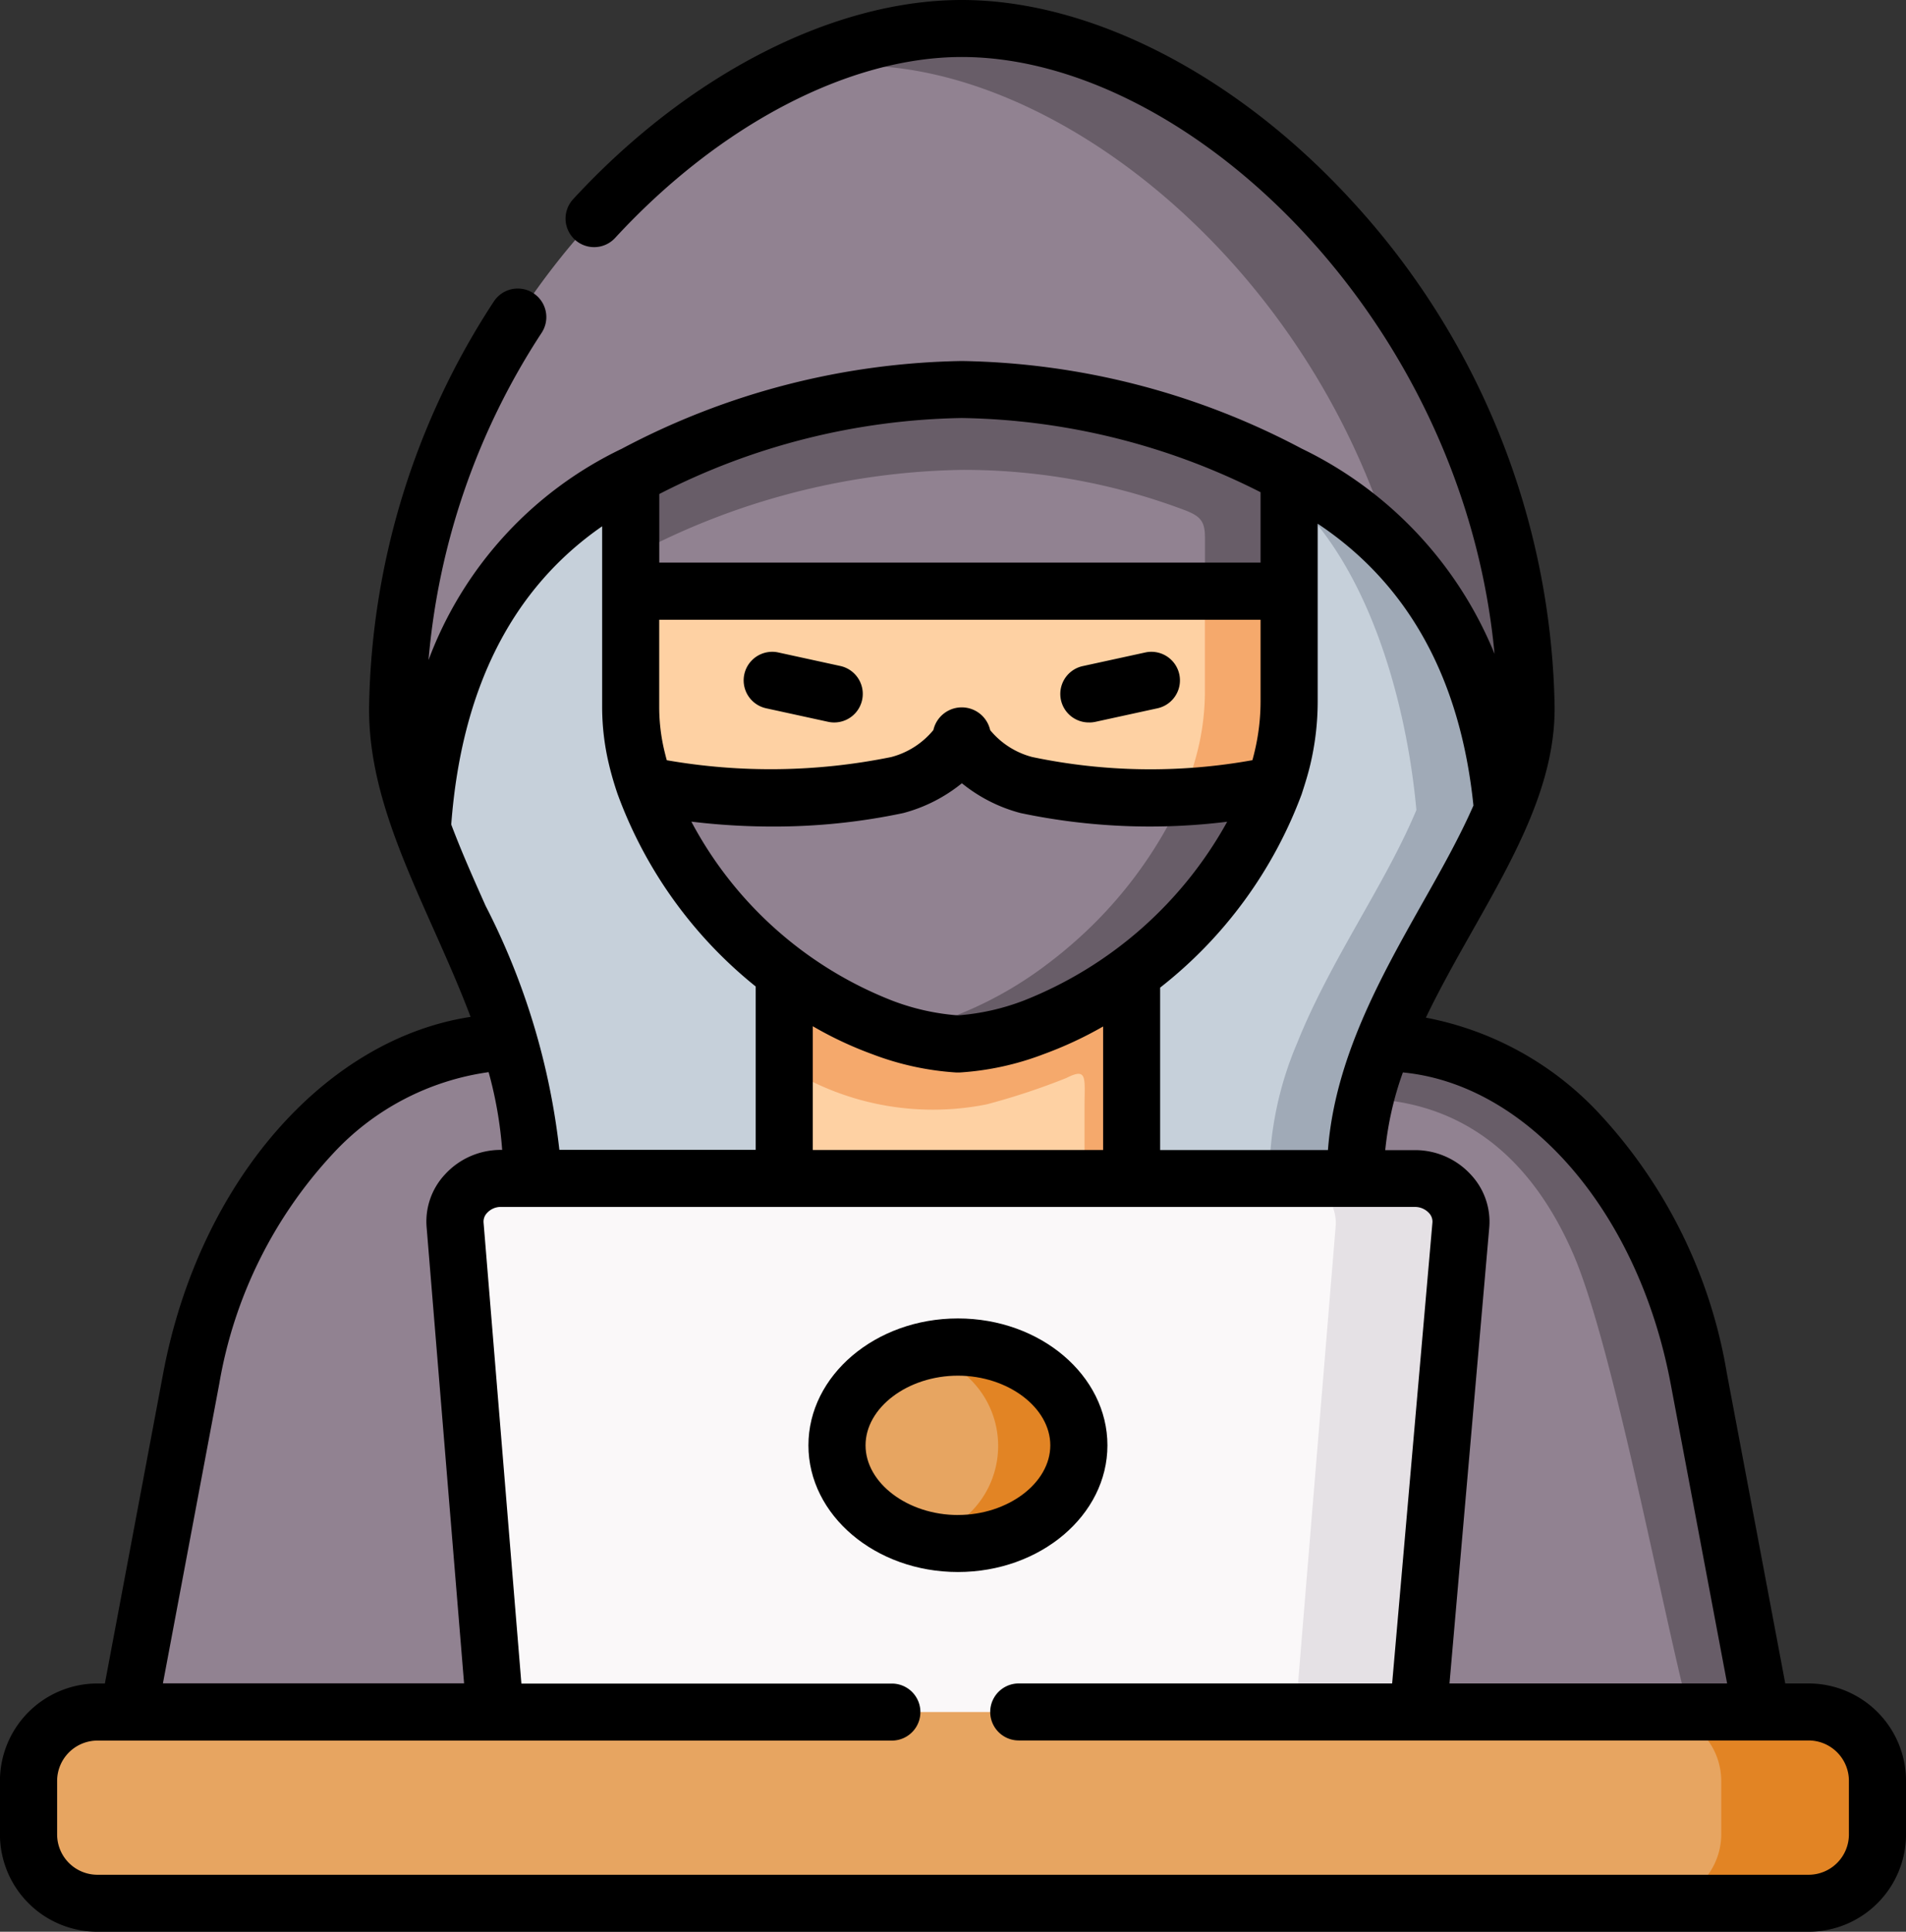 <svg xmlns="http://www.w3.org/2000/svg" width="60.189" height="61" viewBox="0 0 60.189 61">
  <rect x="0" y="0" width="60.189" height="61" fill="#333333" stroke="none"/>
  <g id="hacker_1_" data-name="hacker(1)" transform="translate(-3.402)">
    <g id="グループ_10194" data-name="グループ 10194" transform="translate(37.939 14.981)">
      <path id="パス_7010" data-name="パス 7010" d="M302.437,143.684c1.05-2.614,2.783-5,3.762-7.351-.386-4.27-2.214-8.356-6.741-10.595-2.929,3.978-4.263,7.51-6.172,15.765v6.471l4.479,2.33,3.758-2.33.034-.058A10.975,10.975,0,0,1,302.437,143.684Z" transform="translate(-293.285 -125.739)" fill="#c6d0da" fill-rule="evenodd"/>
    </g>
    <g id="グループ_10195" data-name="グループ 10195" transform="translate(7.46 32.919)">
      <path id="パス_7011" data-name="パス 7011" d="M49.036,299.838c1.774-6.088,6.755-16.557.46-23.532-4.415,0-8.84,4.158-10.056,10.608L37.46,297.448Z" transform="translate(-37.46 -276.306)" fill="#918291" fill-rule="evenodd"/>
    </g>
    <g id="グループ_10196" data-name="グループ 10196" transform="translate(16.737 13.846)">
      <path id="パス_7012" data-name="パス 7012" d="M126.758,139.589c3.386-7.273-2.181-16.581-4.849-23.37-4.645,2.353-6.288,7.876-6.582,12.321.792,2.157,2,4.361,2.759,6.751a13.414,13.414,0,0,1,.691,4.239v.058l3.572,1.662Z" transform="translate(-115.327 -116.219)" fill="#c6d0da" fill-rule="evenodd"/>
    </g>
    <g id="グループ_10197" data-name="グループ 10197" transform="translate(43.446 32.926)">
      <path id="パス_7013" data-name="パス 7013" d="M355.093,297.5l-1.984-10.534c-1.212-6.45-5.539-10.6-9.954-10.6-5.756,1.588-4.188,15.355,1.175,21.135l5.942,1.385Z" transform="translate(-339.509 -276.363)" fill="#918291" fill-rule="evenodd"/>
    </g>
    <g id="グループ_10198" data-name="グループ 10198" transform="translate(43.451 13.785)">
      <path id="パス_7014" data-name="パス 7014" d="M346.952,127.5a13.238,13.238,0,0,0-3.484-8.255c-.884-.907-1.96-2.895-3.257-3.535v1.832c2.573,2.309,3.721,6.677,4.019,9.958-.982,2.35-2.715,4.737-3.762,7.351a10.914,10.914,0,0,0-.884,4.232l-.034.058h2.726l.034-.058a10.973,10.973,0,0,1,.88-4.232C344.24,132.234,345.974,129.847,346.952,127.5Z" transform="translate(-339.551 -115.707)" fill="#a0aab7" fill-rule="evenodd"/>
    </g>
    <g id="グループ_10199" data-name="グループ 10199" transform="translate(28.167 29.483)">
      <path id="パス_7015" data-name="パス 7015" d="M222.236,255.195v-6.471c-3.687-1.8-7.009-1.558-10.967-.014v6.484l5.1,1.432Z" transform="translate(-211.269 -247.461)" fill="#fed1a3" fill-rule="evenodd"/>
    </g>
    <g id="グループ_10200" data-name="グループ 10200" transform="translate(46.512 32.926)">
      <path id="パス_7016" data-name="パス 7016" d="M375.774,286.964c-1.212-6.45-5.539-10.6-9.954-10.6a13.485,13.485,0,0,0-.579,1.767c2.946.085,5.163,1.706,6.548,4.852,1.249,2.834,2.776,11.025,3.674,14.515h2.3Z" transform="translate(-365.241 -276.363)" fill="#685d68" fill-rule="evenodd"/>
    </g>
    <g id="グループ_10201" data-name="グループ 10201" transform="translate(17.769 37.216)">
      <path id="パス_7017" data-name="パス 7017" d="M154.484,329.215l1.266-15.382a1.415,1.415,0,0,0-1.436-1.463H125.423a1.41,1.41,0,0,0-1.432,1.463l1.263,15.382,14.146,2.39Z" transform="translate(-123.987 -312.37)" fill="#faf8f9" fill-rule="evenodd"/>
    </g>
    <g id="グループ_10202" data-name="グループ 10202" transform="translate(29.833 42.535)">
      <path id="パス_7018" data-name="パス 7018" d="M229.07,363.223c2.109,0,3.819-1.388,3.819-3.1s-1.71-3.1-3.819-3.1-3.819,1.392-3.819,3.1S226.961,363.223,229.07,363.223Z" transform="translate(-225.251 -357.017)" fill="#e7a561" fill-rule="evenodd"/>
    </g>
    <g id="グループ_10203" data-name="グループ 10203" transform="translate(44.152 37.216)">
      <path id="パス_7019" data-name="パス 7019" d="M349.548,329.215l1.266-15.382a1.415,1.415,0,0,0-1.436-1.463h-3.944a1.41,1.41,0,0,1,1.432,1.463L345.6,329.215Z" transform="translate(-345.434 -312.37)" fill="#e5e1e5" fill-rule="evenodd"/>
    </g>
    <g id="グループ_10204" data-name="グループ 10204" transform="translate(32.339 42.535)">
      <path id="パス_7020" data-name="パス 7020" d="M251.415,360.122c0-1.713-1.71-3.1-3.819-3.1a4.6,4.6,0,0,0-1.314.19,2.952,2.952,0,0,1,.071,5.848,4.63,4.63,0,0,0,1.243.169C249.7,363.223,251.415,361.835,251.415,360.122Z" transform="translate(-246.282 -357.017)" fill="#e28424" fill-rule="evenodd"/>
    </g>
    <g id="グループ_10205" data-name="グループ 10205" transform="translate(28.167 30.732)">
      <path id="パス_7021" data-name="パス 7021" d="M216.754,260.182a8.183,8.183,0,0,1-2.394-.525,11.772,11.772,0,0,1-3.091-1.71v2.925a8.659,8.659,0,0,0,6.392,1.216,21.72,21.72,0,0,0,2.519-.833c.677-.345.572,0,.572.907v2.269h1.483V257.96a11.991,11.991,0,0,1-3.091,1.7A8.165,8.165,0,0,1,216.754,260.182Z" transform="translate(-211.269 -257.947)" fill="#f5a96c" fill-rule="evenodd"/>
    </g>
    <g id="グループ_10206" data-name="グループ 10206" transform="translate(15.957 0.902)">
      <path id="パス_7022" data-name="パス 7022" d="M144.417,28.956C144.224,16.75,134.273,7.571,126.6,7.571s-17.623,9.179-17.816,21.385a10.874,10.874,0,0,0,.779,3.88c.295-4.446,1.937-8.773,6.582-11.13.037-.017.078-.037.115-.058a21.294,21.294,0,0,1,20.677,0c4.527,2.238,6.355,6.325,6.741,10.595A8.2,8.2,0,0,0,144.417,28.956Z" transform="translate(-108.783 -7.571)" fill="#918291" fill-rule="evenodd"/>
    </g>
    <g id="グループ_10207" data-name="グループ 10207" transform="translate(28.171 0.902)">
      <path id="パス_7023" data-name="パス 7023" d="M234.717,28.956C234.524,16.75,224.573,7.571,216.9,7.571A12.915,12.915,0,0,0,211.3,9a10.889,10.889,0,0,1,2.326-.261c6.318,0,14.187,6.233,16.872,15.254a13.238,13.238,0,0,1,3.484,8.255A8.2,8.2,0,0,0,234.717,28.956Z" transform="translate(-211.297 -7.571)" fill="#685d68" fill-rule="evenodd"/>
    </g>
    <g id="グループ_10208" data-name="グループ 10208" transform="translate(4.304 54.061)">
      <path id="パス_7024" data-name="パス 7024" d="M65.7,453.757H13.148a2.184,2.184,0,0,0-2.174,2.177v1.686a2.181,2.181,0,0,0,2.174,2.174H67.185a2.181,2.181,0,0,0,2.174-2.174v-1.686a2.183,2.183,0,0,0-2.174-2.177Z" transform="translate(-10.974 -453.757)" fill="#e7a561" fill-rule="evenodd"/>
    </g>
    <g id="グループ_10209" data-name="グループ 10209" transform="translate(55.586 54.061)">
      <path id="パス_7025" data-name="パス 7025" d="M448.507,457.62v-1.686a2.184,2.184,0,0,0-2.174-2.177H441.4a2.183,2.183,0,0,1,2.174,2.177v1.686a2.181,2.181,0,0,1-2.174,2.174h4.93A2.181,2.181,0,0,0,448.507,457.62Z" transform="translate(-441.403 -453.757)" fill="#e28424" fill-rule="evenodd"/>
    </g>
    <g id="グループ_10210" data-name="グループ 10210" transform="translate(23.319 11.111)">
      <path id="パス_7026" data-name="パス 7026" d="M191.366,100.818V95.932a21.318,21.318,0,0,0-20.677,0l-.115.061v4.825l11.214.806Z" transform="translate(-170.574 -93.257)" fill="#918291" fill-rule="evenodd"/>
    </g>
    <g id="グループ_10211" data-name="グループ 10211" transform="translate(23.319 12.302)">
      <path id="パス_7027" data-name="パス 7027" d="M191.366,105.937a22.735,22.735,0,0,0-10.337-2.678,22.315,22.315,0,0,0-10.34,2.678l-.115.058v2.536l.115-.058a22.748,22.748,0,0,1,10.34-2.678,19.738,19.738,0,0,1,6.992,1.253c.542.2.687.359.687.887v1.693h2.658v-3.69Z" transform="translate(-170.574 -103.259)" fill="#685d68" fill-rule="evenodd"/>
    </g>
    <g id="グループ_10212" data-name="グループ 10212" transform="translate(23.319 18.671)">
      <path id="パス_7028" data-name="パス 7028" d="M191.365,160.191v-3.474H170.573v3.691a6.886,6.886,0,0,0,.19,1.568c.068.284.152.576.251.863-.081,1.771,19.418,1.876,19.892,0a8.662,8.662,0,0,0,.254-.87A7.727,7.727,0,0,0,191.365,160.191Z" transform="translate(-170.573 -156.717)" fill="#fed1a3" fill-rule="evenodd"/>
    </g>
    <g id="グループ_10213" data-name="グループ 10213" transform="translate(40.725 18.671)">
      <path id="パス_7029" data-name="パス 7029" d="M319.6,162.839a8.653,8.653,0,0,0,.254-.87,7.732,7.732,0,0,0,.207-1.778v-3.474H317.4v3.173a7.752,7.752,0,0,1-.21,1.778,9.122,9.122,0,0,1-.518,1.547A19.545,19.545,0,0,0,319.6,162.839Z" transform="translate(-316.674 -156.717)" fill="#f5a96c" fill-rule="evenodd"/>
    </g>
    <g id="グループ_10214" data-name="グループ 10214" transform="translate(23.759 23.245)">
      <path id="パス_7030" data-name="パス 7030" d="M189.644,202.608a13.254,13.254,0,0,0,4.517-5.952,19.214,19.214,0,0,1-7.838,0c-.589-.125-1.855-.792-2.021-1.534a.017.017,0,0,0-.034,0c-.166.742-1.436,1.408-2.021,1.534a19.894,19.894,0,0,1-7.977,0,13.166,13.166,0,0,0,4.408,5.939,11.78,11.78,0,0,0,3.091,1.71,5.714,5.714,0,0,0,4.784,0A12,12,0,0,0,189.644,202.608Z" transform="translate(-174.269 -195.107)" fill="#918291" fill-rule="evenodd"/>
    </g>
    <g id="グループ_10215" data-name="グループ 10215" transform="translate(31.695 24.793)">
      <path id="パス_7031" data-name="パス 7031" d="M248.32,214.05a13.286,13.286,0,0,0,4.5-5.9.248.248,0,0,1,.017-.054,19.544,19.544,0,0,1-2.925.376c-.095.22-.2.437-.308.653a13.657,13.657,0,0,1-3.318,4.124c-.2.173-.413.339-.626.5a11.973,11.973,0,0,1-3.088,1.7,9.187,9.187,0,0,1-1.69.45,7.6,7.6,0,0,0,1.957.376,8.163,8.163,0,0,0,2.39-.525A11.994,11.994,0,0,0,248.32,214.05Z" transform="translate(-240.881 -208.098)" fill="#685d68" fill-rule="evenodd"/>
    </g>
    <g id="グループ_10216" data-name="グループ 10216" transform="translate(3.402 0)">
      <path id="パス_7032" data-name="パス 7032" d="M201.224,174.543l1.957.427a.9.9,0,0,0,.384-1.763l-1.957-.427a.9.9,0,0,0-.384,1.763Z" transform="translate(-177.03 -152.177)"/>
      <path id="パス_7033" data-name="パス 7033" d="M285.478,174.992a.91.91,0,0,0,.193-.021l1.957-.427a.9.9,0,1,0-.384-1.763l-1.957.427a.9.9,0,0,0,.191,1.783Z" transform="translate(-251.077 -152.178)"/>
      <path id="パス_7034" data-name="パス 7034" d="M60.516,53.159h-.738l-1.845-9.8a15.859,15.859,0,0,0-4.014-8.18,10.041,10.041,0,0,0-5.49-3.044c.445-.928.958-1.837,1.465-2.735,1.357-2.4,2.638-4.671,2.6-7.129A24.18,24.18,0,0,0,46.155,6.411C42.508,2.4,37.88,0,33.774,0,29.717,0,25.13,2.352,21.5,6.291a.9.9,0,0,0,1.327,1.222C26.122,3.938,30.213,1.8,33.774,1.8c7.147,0,15.836,8.271,16.824,18.848a12.382,12.382,0,0,0-6.087-6.48A23.671,23.671,0,0,0,33.774,11.4a23.7,23.7,0,0,0-10.74,2.772,12.074,12.074,0,0,0-6.1,6.671,22.319,22.319,0,0,1,3.574-10.337.9.9,0,0,0-1.512-.985,24.029,24.029,0,0,0-3.938,12.752c-.039,2.414.967,4.67,2.031,7.058.406.912.818,1.835,1.173,2.78-4.593.7-8.568,5.212-9.706,11.249l-1.842,9.8H6.478A3.081,3.081,0,0,0,3.4,56.238v1.686A3.079,3.079,0,0,0,6.478,61H60.516a3.079,3.079,0,0,0,3.076-3.076V56.238a3.081,3.081,0,0,0-3.076-3.079Zm-4.357-9.465,1.783,9.465H49.175l1.256-14.4a2.174,2.174,0,0,0-.583-1.668,2.387,2.387,0,0,0-1.752-.773h-.95a10.226,10.226,0,0,1,.557-2.453C51.638,34.242,55.137,38.258,56.159,43.694ZM44.515,25.052c.1-.306.195-.612.267-.919a8.677,8.677,0,0,0,.231-1.987V16.537c2.855,1.9,4.506,4.882,4.918,8.9-.437,1-1.015,2.026-1.61,3.079-1.3,2.308-2.765,4.9-2.984,7.8h-5.3V31.187a13.91,13.91,0,0,0,4.474-6.12l.005-.015Zm-8.778,6.541a7.322,7.322,0,0,1-2.084.47,7.331,7.331,0,0,1-2.087-.47,12.22,12.22,0,0,1-6.332-5.648A21.3,21.3,0,0,0,27.8,26.1a19.651,19.651,0,0,0,4.128-.426,4.939,4.939,0,0,0,1.849-.941,4.924,4.924,0,0,0,1.848.94,19.792,19.792,0,0,0,6.53.275,12.634,12.634,0,0,1-6.415,5.644Zm2.5.821v3.9H29.069V32.406a11.742,11.742,0,0,0,1.883.884,9,9,0,0,0,2.656.577H33.7a8.994,8.994,0,0,0,2.653-.577,12.158,12.158,0,0,0,1.883-.876ZM24.221,15.6a21.668,21.668,0,0,1,9.553-2.4,21.551,21.551,0,0,1,9.435,2.343v2.222H24.221Zm0,3.97H43.209v2.572a6.852,6.852,0,0,1-.183,1.571q-.034.146-.075.292a18.158,18.158,0,0,1-6.951-.1,2.56,2.56,0,0,1-1.329-.848.907.907,0,0,0-.026-.092.919.919,0,0,0-1.768.088,2.561,2.561,0,0,1-1.333.853,19.084,19.084,0,0,1-7.086.1c-.026-.094-.05-.189-.073-.283a6,6,0,0,1-.166-1.362V19.573Zm-6.569,6.461c.322-4.286,1.923-7.444,4.765-9.412v5.739a7.807,7.807,0,0,0,.214,1.774c.072.305.161.61.264.914l.007.021a13.928,13.928,0,0,0,4.364,6.084v5.158h-6.2A22.288,22.288,0,0,0,18.735,28.6c-.389-.872-.768-1.725-1.083-2.563Zm-7.325,17.66a14.142,14.142,0,0,1,3.586-7.258,8.24,8.24,0,0,1,4.919-2.577,12.661,12.661,0,0,1,.428,2.455h-.055a2.382,2.382,0,0,0-1.748.771,2.175,2.175,0,0,0-.583,1.668l1.183,14.406H8.547Zm51.461,14.23A1.273,1.273,0,0,1,60.516,59.2H6.478a1.273,1.273,0,0,1-1.272-1.272V56.238a1.275,1.275,0,0,1,1.272-1.275H31.567a.9.9,0,0,0,0-1.8h-11.7L18.672,38.6a.393.393,0,0,1,.113-.3.582.582,0,0,1,.42-.188H48.1a.6.6,0,0,1,.424.189.39.39,0,0,1,.113.293L47.364,53.159H35.572a.9.9,0,0,0,0,1.8H60.516a1.275,1.275,0,0,1,1.272,1.275v1.686Z" transform="translate(-3.402 0)"/>
      <path id="パス_7035" data-name="パス 7035" d="M227.123,353.453c0-2.209-2.118-4.007-4.721-4.007s-4.721,1.8-4.721,4.007,2.118,4,4.721,4S227.123,355.66,227.123,353.453Zm-4.721,2.2c-1.581,0-2.917-1.007-2.917-2.2s1.336-2.2,2.917-2.2,2.917,1.009,2.917,2.2S223.983,355.652,222.4,355.652Z" transform="translate(-192.152 -307.813)"/>
    </g>
  </g>
</svg>
